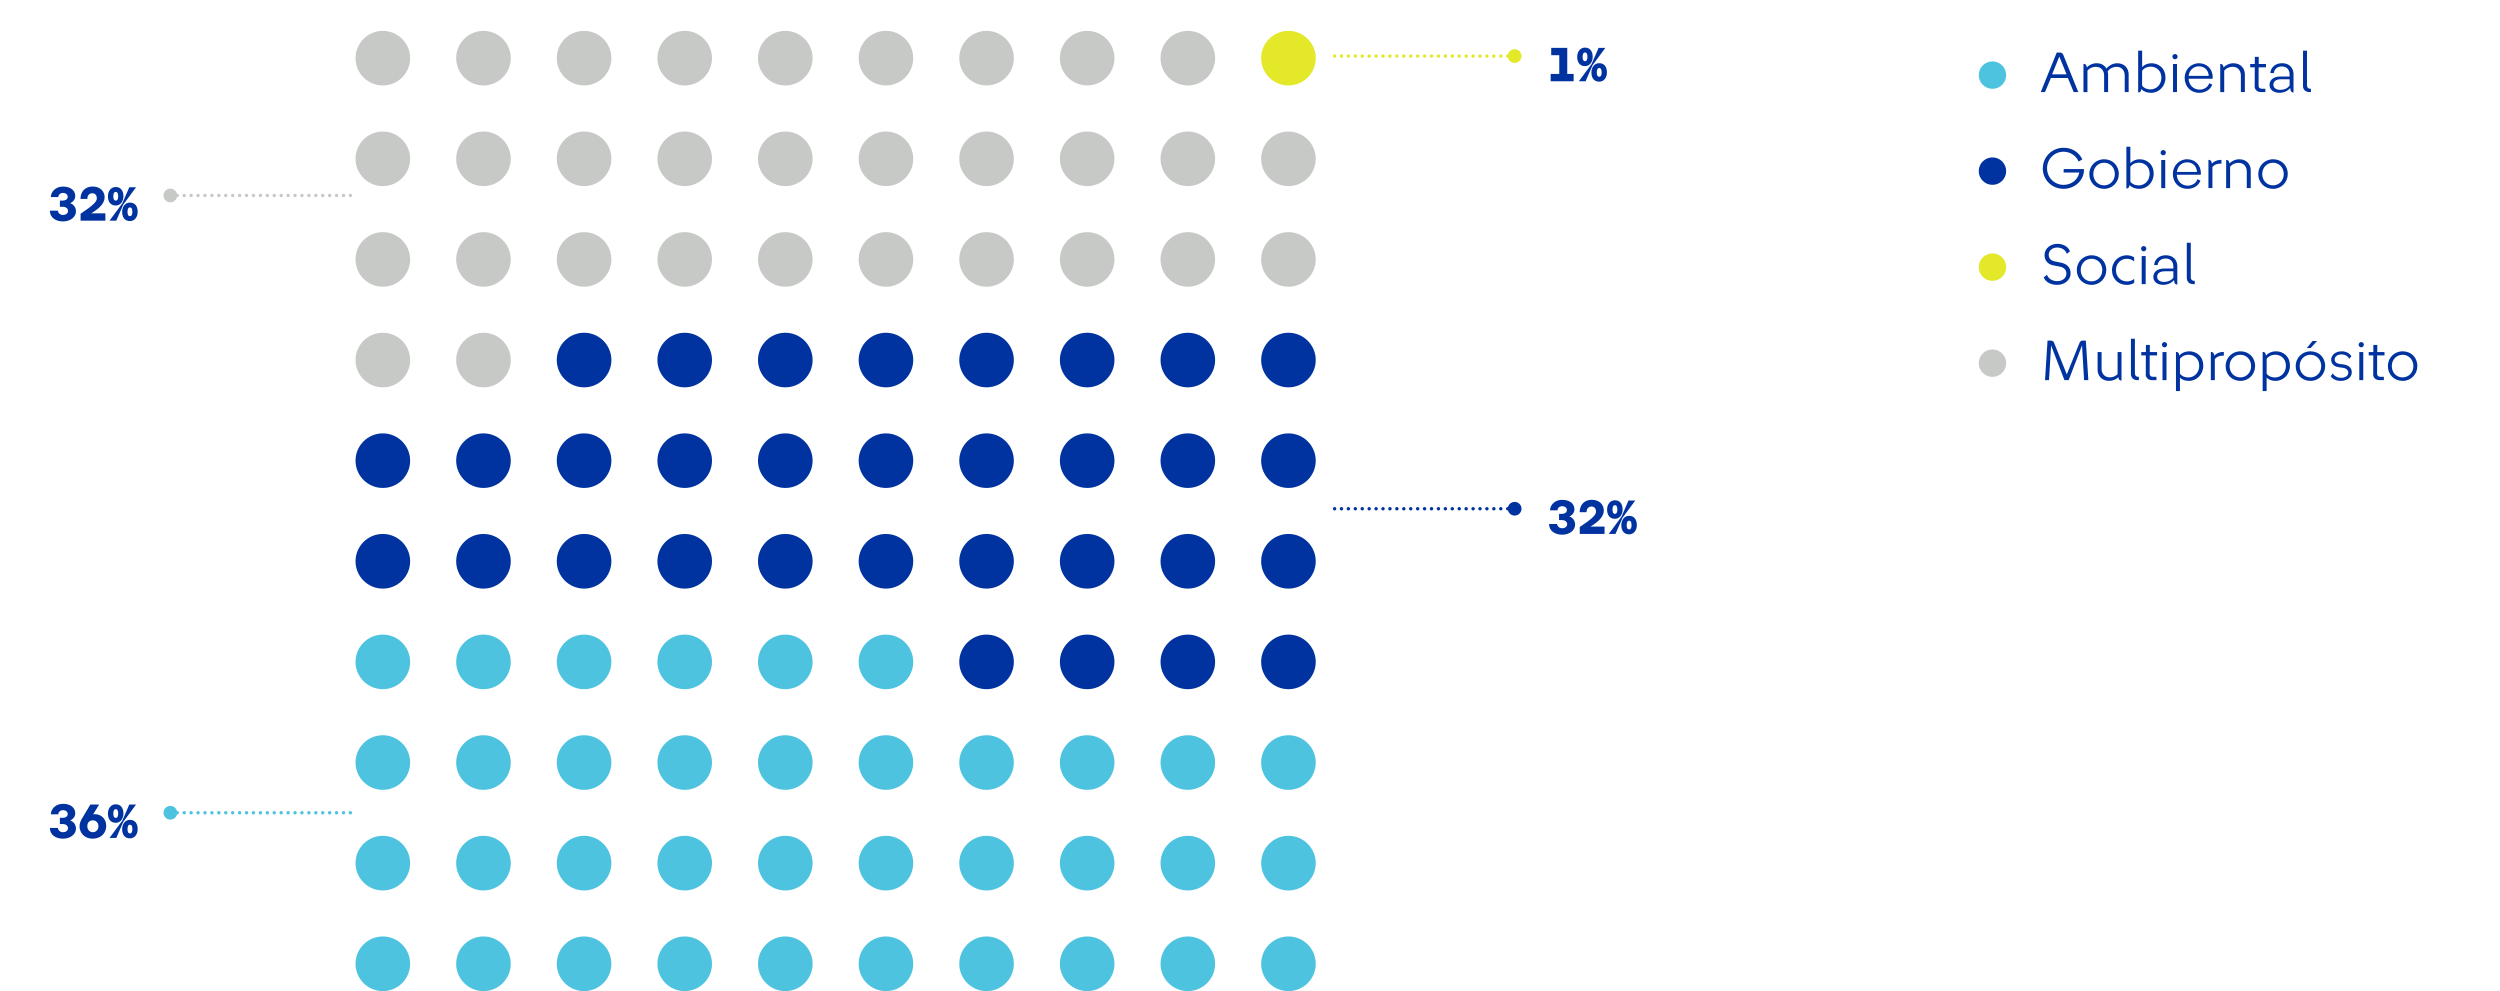 <?xml version="1.0" encoding="UTF-8"?>
<svg id="Layer_1" xmlns="http://www.w3.org/2000/svg" xmlns:xlink="http://www.w3.org/1999/xlink" version="1.1" viewBox="0 0 729 289">
  <!-- Generator: Adobe Illustrator 29.5.1, SVG Export Plug-In . SVG Version: 2.1.0 Build 141)  -->
  <defs>
    <style>
      .st0, .st1, .st2, .st3, .st4, .st5, .st6, .st7, .st8 {
        fill: none;
      }

      .st1, .st2, .st3, .st4, .st5, .st6, .st7, .st8 {
        stroke-linecap: round;
        stroke-linejoin: round;
      }

      .st1, .st2, .st4, .st6 {
        stroke-dasharray: 0 2.02;
      }

      .st1, .st3 {
        stroke: #e3e829;
      }

      .st2, .st5 {
        stroke: #4ec3e0;
      }

      .st9 {
        fill: #e3e829;
      }

      .st10 {
        fill: #c7c9c7;
      }

      .st11 {
        fill: #4ec3e0;
      }

      .st4, .st7 {
        stroke: #c7c9c7;
      }

      .st12 {
        clip-path: url(#clippath-1);
      }

      .st13 {
        clip-path: url(#clippath-3);
      }

      .st14 {
        clip-path: url(#clippath-4);
      }

      .st15 {
        clip-path: url(#clippath-2);
      }

      .st16 {
        clip-path: url(#clippath-7);
      }

      .st17 {
        clip-path: url(#clippath-6);
      }

      .st18 {
        clip-path: url(#clippath-8);
      }

      .st19 {
        clip-path: url(#clippath-5);
      }

      .st6, .st8 {
        stroke: #0033a0;
      }

      .st20 {
        fill: #0033a0;
      }

      .st21 {
        clip-path: url(#clippath);
      }
    </style>
    <clipPath id="clippath">
      <rect class="st0" width="729" height="289"/>
    </clipPath>
    <clipPath id="clippath-1">
      <rect class="st0" width="729" height="289"/>
    </clipPath>
    <clipPath id="clippath-2">
      <rect class="st0" width="729" height="289"/>
    </clipPath>
    <clipPath id="clippath-3">
      <rect class="st0" width="729" height="289"/>
    </clipPath>
    <clipPath id="clippath-4">
      <rect class="st0" width="729" height="289"/>
    </clipPath>
    <clipPath id="clippath-5">
      <rect class="st0" width="729" height="289"/>
    </clipPath>
    <clipPath id="clippath-6">
      <rect class="st0" width="729" height="289"/>
    </clipPath>
    <clipPath id="clippath-7">
      <rect class="st0" width="729" height="289"/>
    </clipPath>
    <clipPath id="clippath-8">
      <rect class="st0" width="729" height="289"/>
    </clipPath>
  </defs>
  <g class="st21">
    <path class="st11" d="M581,25.9c2.21,0,4-1.79,4-4s-1.79-4-4-4-4,1.79-4,4,1.79,4,4,4"/>
  </g>
  <g>
    <path class="st20" d="M599.76,15.31h.82c.59,0,.9.25,1.12.8l4.33,10.74h-1.34l-1.7-4.11h-4.95l-1.72,4.11h-1.24l4.67-11.54ZM602.61,21.67l-2.11-5.18-2.11,5.18h4.22Z"/>
    <path class="st20" d="M608.51,19.66c.66-.7,1.7-1.22,2.86-1.22,1.43,0,2.36.66,2.87,1.55.92-1.05,2.01-1.55,3.14-1.55,2.21,0,3.33,1.58,3.33,3.21v5.2h-1.14v-4.84c0-1.33-.78-2.53-2.41-2.53-.88,0-1.82.37-2.58,1.34.08.27.14.54.14.83v5.2h-1.16v-4.84c0-1.33-.78-2.53-2.43-2.53-1.02,0-1.94.48-2.43,1.12v6.26h-1.16v-8.24c.49,0,.88.17.97,1.05Z"/>
    <path class="st20" d="M624.41,25.98c-.12.85-.48.99-.92.99v-12.19h1.16v4.78c.63-.68,1.61-1.12,2.72-1.12,1.92,0,4.08,1.27,4.08,4.23,0,2.46-1.85,4.4-4.2,4.4-1.19,0-2.18-.39-2.84-1.09ZM630.27,22.7c0-2.28-1.65-3.26-3.11-3.26-1.1,0-2.02.48-2.52,1.21v4.33c.54.71,1.38,1.09,2.46,1.09,1.7,0,3.16-1.39,3.16-3.37Z"/>
    <path class="st20" d="M633.47,16.51c0-.42.34-.76.76-.76s.76.34.76.76-.34.78-.76.78-.76-.36-.76-.78ZM633.65,18.66h1.16v8.19h-1.16v-8.19Z"/>
    <path class="st20" d="M637.04,22.74c0-2.38,1.8-4.3,4.18-4.3,2.16,0,4,1.53,4,4.08,0,.14,0,.29-.02.43h-7v.08c.12,1.85,1.46,3.11,3.23,3.11,1.14,0,2.41-.65,2.79-1.89l.88.42c-.54,1.5-2.09,2.4-3.77,2.4-2.5,0-4.28-1.82-4.28-4.33ZM641.18,19.34c-1.56,0-2.79,1.14-2.97,2.79h5.86c-.1-1.75-1.29-2.79-2.89-2.79Z"/>
    <path class="st20" d="M648.39,19.66c.66-.7,1.7-1.22,2.86-1.22,2.21,0,3.35,1.58,3.35,3.21v5.2h-1.16v-4.84c0-1.33-.78-2.53-2.43-2.53-1.02,0-1.94.48-2.43,1.12v6.26h-1.16v-8.24c.49,0,.88.24.97,1.05Z"/>
    <path class="st20" d="M657.47,25.05l.02-5.42h-1.33v-.97h1.34l.02-2.07h1.14l-.02,2.07h2.12v.97h-2.14l-.02,5.25c-.02.7.44,1,.93,1h1.05v.97h-1.31c-.95,0-1.84-.59-1.82-1.8Z"/>
    <path class="st20" d="M661.8,24.76c0-1.34,1.02-2.43,3.09-2.45h2.75v-.65c0-1.24-.75-2.28-2.24-2.28-1.26,0-2.19.66-2.35,1.92h-1.02c.15-1.87,1.67-2.87,3.43-2.87,2.18,0,3.33,1.46,3.33,3.16v5.37c-.46.02-.88-.14-.95-1.28-.75.83-1.8,1.38-3.21,1.38-1.62,0-2.84-.92-2.84-2.31ZM667.65,24.98v-1.87h-2.55c-1.5,0-2.18.71-2.18,1.6s.82,1.5,1.99,1.5,2.09-.44,2.74-1.22Z"/>
    <path class="st20" d="M671.56,25.05v-10.27h1.16v10.1c0,.7.44,1,.93,1h.22v.97h-.48c-.95,0-1.84-.59-1.84-1.8Z"/>
  </g>
  <g class="st12">
    <path class="st20" d="M581,53.9c2.21,0,4-1.79,4-4s-1.79-4-4-4-4,1.79-4,4,1.79,4,4,4"/>
  </g>
  <g>
    <path class="st20" d="M595.69,49.07c0-3.3,2.67-5.98,6.05-5.98,2.53,0,4.57,1.38,5.47,3.4l-1.09.61c-.7-1.65-2.38-2.86-4.39-2.86-2.67,0-4.81,2.11-4.81,4.83s2.14,4.84,4.84,4.84c2.26,0,4.15-1.5,4.57-3.59h-4.57v-1.02h5.92v.51c-.15,2.87-2.74,5.25-5.92,5.25-3.43,0-6.09-2.6-6.09-6Z"/>
    <path class="st20" d="M609.24,50.74c0-2.38,1.87-4.3,4.32-4.3s4.28,1.77,4.28,4.3c0,2.4-1.85,4.33-4.28,4.33s-4.32-1.78-4.32-4.33ZM616.69,50.75c0-1.94-1.41-3.3-3.14-3.3s-3.14,1.36-3.14,3.3,1.39,3.3,3.14,3.3,3.14-1.38,3.14-3.3Z"/>
    <path class="st20" d="M620.97,53.98c-.12.85-.48.99-.92.99v-12.19h1.16v4.78c.63-.68,1.62-1.12,2.72-1.12,1.92,0,4.08,1.27,4.08,4.23,0,2.46-1.85,4.4-4.2,4.4-1.19,0-2.18-.39-2.84-1.09ZM626.84,50.7c0-2.28-1.65-3.26-3.11-3.26-1.1,0-2.02.48-2.52,1.21v4.33c.54.71,1.38,1.09,2.46,1.09,1.7,0,3.16-1.39,3.16-3.37Z"/>
    <path class="st20" d="M630.03,44.51c0-.42.34-.76.76-.76s.77.34.77.76-.34.78-.77.78-.76-.36-.76-.78ZM630.22,46.66h1.16v8.19h-1.16v-8.19Z"/>
    <path class="st20" d="M633.6,50.74c0-2.38,1.8-4.3,4.18-4.3,2.16,0,3.99,1.53,3.99,4.08,0,.14,0,.29-.02.43h-7v.08c.12,1.85,1.46,3.11,3.23,3.11,1.14,0,2.41-.65,2.79-1.89l.88.42c-.54,1.5-2.09,2.4-3.77,2.4-2.5,0-4.28-1.82-4.28-4.33ZM637.75,47.34c-1.56,0-2.79,1.14-2.97,2.79h5.86c-.1-1.75-1.29-2.79-2.89-2.79Z"/>
    <path class="st20" d="M644.97,47.71c.63-.68,1.56-1.1,2.8-1.1v1.12c-.07-.02-.2-.02-.32-.02-1.11,0-1.84.41-2.31,1v6.14h-1.16v-8.24c.49,0,.9.19.99,1.1Z"/>
    <path class="st20" d="M650.11,47.66c.66-.7,1.7-1.22,2.86-1.22,2.21,0,3.35,1.58,3.35,3.21v5.2h-1.16v-4.84c0-1.33-.78-2.53-2.43-2.53-1.02,0-1.94.48-2.43,1.12v6.26h-1.16v-8.24c.49,0,.88.24.97,1.05Z"/>
    <path class="st20" d="M658.51,50.74c0-2.38,1.87-4.3,4.32-4.3s4.28,1.77,4.28,4.3c0,2.4-1.85,4.33-4.28,4.33s-4.32-1.78-4.32-4.33ZM665.95,50.75c0-1.94-1.41-3.3-3.14-3.3s-3.14,1.36-3.14,3.3,1.39,3.3,3.14,3.3,3.14-1.38,3.14-3.3Z"/>
  </g>
  <g class="st15">
    <path class="st9" d="M581,81.9c2.21,0,4-1.79,4-4s-1.79-4-4-4-4,1.79-4,4,1.79,4,4,4"/>
  </g>
  <g>
    <path class="st20" d="M595.95,80.89l.95-.75c.46,1.22,1.65,1.84,3.03,1.84,1.44,0,2.63-.88,2.63-2.16,0-1.19-.73-1.84-2.01-2.09l-1.73-.34c-1.56-.27-2.63-1.33-2.63-3.01,0-1.99,1.8-3.28,3.77-3.28,1.63,0,3.15.8,3.64,2.18l-.92.75c-.39-1.26-1.63-1.85-2.77-1.85-1.29,0-2.5.75-2.5,2.12,0,1.1.71,1.72,1.8,1.94l1.61.32c1.85.34,2.97,1.36,2.97,3.18,0,1.95-1.82,3.33-3.91,3.33-1.8,0-3.35-.76-3.94-2.18Z"/>
    <path class="st20" d="M605.59,78.74c0-2.38,1.87-4.3,4.32-4.3s4.28,1.77,4.28,4.3c0,2.4-1.85,4.33-4.28,4.33s-4.32-1.78-4.32-4.33ZM613.03,78.75c0-1.94-1.41-3.3-3.15-3.3s-3.14,1.36-3.14,3.3,1.39,3.3,3.14,3.3,3.15-1.38,3.15-3.3Z"/>
    <path class="st20" d="M615.85,78.74c0-2.38,1.87-4.3,4.32-4.3.82,0,1.55.22,2.14.61v1.19c-.56-.53-1.31-.78-2.12-.78-1.77,0-3.18,1.36-3.18,3.3s1.41,3.3,3.18,3.3c.8,0,1.55-.25,2.14-.73v1.16c-.63.39-1.38.59-2.16.59-2.48,0-4.32-1.78-4.32-4.33Z"/>
    <path class="st20" d="M624.34,72.51c0-.42.34-.76.76-.76s.77.34.77.76-.34.78-.77.78-.76-.36-.76-.78ZM624.52,74.66h1.16v8.19h-1.16v-8.19Z"/>
    <path class="st20" d="M627.91,80.76c0-1.34,1.02-2.43,3.09-2.45h2.75v-.65c0-1.24-.75-2.28-2.24-2.28-1.26,0-2.19.66-2.35,1.92h-1.02c.15-1.87,1.67-2.87,3.43-2.87,2.18,0,3.33,1.46,3.33,3.16v5.37c-.46.02-.88-.14-.95-1.28-.75.83-1.8,1.38-3.21,1.38-1.62,0-2.84-.92-2.84-2.31ZM633.75,80.98v-1.87h-2.55c-1.5,0-2.18.71-2.18,1.6s.82,1.5,1.99,1.5,2.09-.44,2.74-1.22Z"/>
    <path class="st20" d="M637.67,81.05v-10.27h1.16v10.1c0,.7.44,1,.94,1h.22v.97h-.48c-.95,0-1.84-.59-1.84-1.8Z"/>
  </g>
  <g class="st13">
    <path class="st10" d="M581,109.9c2.21,0,4-1.79,4-4s-1.79-4-4-4-4,1.79-4,4,1.79,4,4,4"/>
  </g>
  <g>
    <path class="st20" d="M597.05,99.31h.92c.58,0,.93.31,1.09.87l3.62,8.99,3.62-8.99c.2-.56.48-.87.99-.87h.94l.73,11.54h-1.24l-.6-10.15-3.89,10.15h-1.24l-3.89-10.1-.61,10.1h-1.16l.73-11.54Z"/>
    <path class="st20" d="M611.66,107.88v-5.22h1.16v4.86c0,1.31.78,2.52,2.43,2.52.92,0,1.75-.41,2.24-.95v-6.43h1.14v8.31c-.44,0-.83-.14-.92-.97-.66.63-1.63,1.07-2.7,1.07-2.19,0-3.35-1.58-3.35-3.2Z"/>
    <path class="st20" d="M621.38,109.05v-10.27h1.16v10.1c0,.7.44,1,.94,1h.22v.97h-.48c-.95,0-1.84-.59-1.84-1.8Z"/>
    <path class="st20" d="M625.71,109.05l.02-5.42h-1.33v-.97h1.34l.02-2.07h1.14l-.02,2.07h2.12v.97h-2.14l-.02,5.25c-.02.7.44,1,.93,1h1.05v.97h-1.31c-.95,0-1.84-.59-1.82-1.8Z"/>
    <path class="st20" d="M630.41,100.51c0-.42.34-.76.76-.76s.76.34.76.76-.34.78-.76.78-.76-.36-.76-.78ZM630.59,102.66h1.16v8.19h-1.16v-8.19Z"/>
    <path class="st20" d="M635.47,103.68c.68-.77,1.73-1.24,2.92-1.24,1.92,0,4.08,1.27,4.08,4.23,0,2.46-1.85,4.4-4.2,4.4-1.07,0-1.97-.32-2.6-.95v3.91h-1.16v-11.42c.49,0,.87.17.95,1.07ZM641.3,106.7c0-2.28-1.65-3.26-3.11-3.26-1.1,0-2.02.48-2.52,1.21v4.33c.54.71,1.38,1.09,2.46,1.09,1.7,0,3.16-1.39,3.16-3.37Z"/>
    <path class="st20" d="M645.67,103.71c.63-.68,1.56-1.1,2.8-1.1v1.12c-.07-.02-.2-.02-.32-.02-1.1,0-1.84.41-2.31,1v6.14h-1.16v-8.24c.49,0,.9.19.99,1.1Z"/>
    <path class="st20" d="M648.99,106.74c0-2.38,1.87-4.3,4.32-4.3s4.28,1.77,4.28,4.3c0,2.4-1.85,4.33-4.28,4.33s-4.32-1.78-4.32-4.33ZM656.43,106.75c0-1.94-1.41-3.3-3.14-3.3s-3.14,1.36-3.14,3.3,1.39,3.3,3.14,3.3,3.14-1.38,3.14-3.3Z"/>
    <path class="st20" d="M660.75,103.68c.68-.77,1.73-1.24,2.92-1.24,1.92,0,4.08,1.27,4.08,4.23,0,2.46-1.85,4.4-4.2,4.4-1.07,0-1.97-.32-2.6-.95v3.91h-1.16v-11.42c.49,0,.87.17.95,1.07ZM666.58,106.7c0-2.28-1.65-3.26-3.11-3.26-1.1,0-2.02.48-2.52,1.21v4.33c.54.71,1.38,1.09,2.46,1.09,1.7,0,3.16-1.39,3.16-3.37Z"/>
    <path class="st20" d="M669.42,106.74c0-2.38,1.87-4.3,4.32-4.3s4.28,1.77,4.28,4.3c0,2.4-1.85,4.33-4.28,4.33s-4.32-1.78-4.32-4.33ZM676.87,106.75c0-1.94-1.41-3.3-3.14-3.3s-3.14,1.36-3.14,3.3,1.39,3.3,3.14,3.3,3.14-1.38,3.14-3.3ZM674.33,99.43h1.33l-1.87,2.06h-1.11l1.65-2.06Z"/>
    <path class="st20" d="M679.64,109.68l.59-.78c.53.83,1.43,1.28,2.43,1.28,1.12,0,2.11-.56,2.11-1.5,0-.76-.59-1.29-1.58-1.43l-1.21-.17c-1.39-.19-2.21-1.02-2.21-2.18,0-1.43,1.36-2.46,3.09-2.46,1.17,0,2.33.54,2.8,1.46l-.63.75c-.41-.88-1.31-1.31-2.23-1.31-1.19,0-2.01.61-2.01,1.48,0,.75.56,1.17,1.46,1.31l1.12.15c1.55.2,2.41,1.05,2.41,2.29,0,1.5-1.43,2.5-3.2,2.5-1.26,0-2.38-.49-2.97-1.39Z"/>
    <path class="st20" d="M687.78,100.51c0-.42.34-.76.76-.76s.76.34.76.76-.34.78-.76.78-.76-.36-.76-.78ZM687.97,102.66h1.16v8.19h-1.16v-8.19Z"/>
    <path class="st20" d="M692.03,109.05l.02-5.42h-1.33v-.97h1.34l.02-2.07h1.14l-.02,2.07h2.12v.97h-2.14l-.02,5.25c-.02.7.44,1,.93,1h1.05v.97h-1.31c-.95,0-1.84-.59-1.82-1.8Z"/>
    <path class="st20" d="M696.3,106.74c0-2.38,1.87-4.3,4.32-4.3s4.28,1.77,4.28,4.3c0,2.4-1.85,4.33-4.28,4.33s-4.32-1.78-4.32-4.33ZM703.74,106.75c0-1.94-1.41-3.3-3.15-3.3s-3.14,1.36-3.14,3.3,1.39,3.3,3.14,3.3,3.15-1.38,3.15-3.3Z"/>
  </g>
  <g class="st14">
    <path class="st10" d="M119.6,16.96c0,4.4-3.57,7.96-7.97,7.96s-7.96-3.57-7.96-7.96,3.57-7.96,7.96-7.96,7.97,3.57,7.97,7.96"/>
    <path class="st10" d="M119.6,46.31c0,4.4-3.57,7.96-7.97,7.96s-7.96-3.57-7.96-7.96,3.57-7.96,7.96-7.96,7.97,3.57,7.97,7.96"/>
    <path class="st10" d="M119.6,75.65c0,4.4-3.57,7.96-7.97,7.96s-7.96-3.57-7.96-7.96,3.57-7.96,7.96-7.96,7.97,3.57,7.97,7.96"/>
    <path class="st10" d="M119.6,104.99c0,4.4-3.57,7.96-7.97,7.96s-7.96-3.57-7.96-7.96,3.57-7.96,7.96-7.96,7.97,3.57,7.97,7.96"/>
    <path class="st20" d="M119.6,134.33c0,4.4-3.57,7.96-7.97,7.96s-7.96-3.57-7.96-7.96,3.57-7.96,7.96-7.96,7.97,3.57,7.97,7.96"/>
    <path class="st20" d="M119.6,163.67c0,4.4-3.57,7.97-7.97,7.97s-7.96-3.57-7.96-7.97,3.57-7.97,7.96-7.97,7.97,3.57,7.97,7.97"/>
    <path class="st11" d="M119.6,193.01c0,4.4-3.57,7.96-7.97,7.96s-7.96-3.57-7.96-7.96,3.57-7.96,7.96-7.96,7.97,3.57,7.97,7.96"/>
    <path class="st11" d="M119.6,222.35c0,4.4-3.57,7.97-7.97,7.97s-7.96-3.57-7.96-7.97,3.57-7.96,7.96-7.96,7.97,3.57,7.97,7.96"/>
    <path class="st11" d="M119.6,251.69c0,4.4-3.57,7.97-7.97,7.97s-7.96-3.57-7.96-7.97,3.57-7.97,7.96-7.97,7.97,3.57,7.97,7.97"/>
    <path class="st11" d="M119.6,281.04c0,4.4-3.57,7.97-7.97,7.97s-7.96-3.57-7.96-7.97,3.57-7.97,7.96-7.97,7.97,3.57,7.97,7.97"/>
    <path class="st10" d="M148.94,16.96c0,4.4-3.57,7.96-7.96,7.96s-7.96-3.57-7.96-7.96,3.57-7.96,7.96-7.96,7.96,3.57,7.96,7.96"/>
    <path class="st10" d="M148.94,46.31c0,4.4-3.57,7.96-7.96,7.96s-7.96-3.57-7.96-7.96,3.57-7.96,7.96-7.96,7.96,3.57,7.96,7.96"/>
    <path class="st10" d="M148.94,75.65c0,4.4-3.57,7.96-7.96,7.96s-7.96-3.57-7.96-7.96,3.57-7.96,7.96-7.96,7.96,3.57,7.96,7.96"/>
    <path class="st10" d="M148.94,104.99c0,4.4-3.57,7.96-7.96,7.96s-7.96-3.57-7.96-7.96,3.57-7.96,7.96-7.96,7.96,3.57,7.96,7.96"/>
    <path class="st20" d="M148.94,134.33c0,4.4-3.57,7.96-7.96,7.96s-7.96-3.57-7.96-7.96,3.57-7.96,7.96-7.96,7.96,3.57,7.96,7.96"/>
    <path class="st20" d="M148.94,163.67c0,4.4-3.57,7.97-7.96,7.97s-7.96-3.57-7.96-7.97,3.57-7.97,7.96-7.97,7.96,3.57,7.96,7.97"/>
    <path class="st11" d="M148.94,193.01c0,4.4-3.57,7.96-7.96,7.96s-7.96-3.57-7.96-7.96,3.57-7.96,7.96-7.96,7.96,3.57,7.96,7.96"/>
    <path class="st11" d="M148.94,222.35c0,4.4-3.57,7.97-7.96,7.97s-7.96-3.57-7.96-7.97,3.57-7.96,7.96-7.96,7.96,3.57,7.96,7.96"/>
    <path class="st11" d="M148.94,251.69c0,4.4-3.57,7.97-7.96,7.97s-7.96-3.57-7.96-7.97,3.57-7.97,7.96-7.97,7.96,3.57,7.96,7.97"/>
    <path class="st11" d="M148.94,281.04c0,4.4-3.57,7.97-7.96,7.97s-7.96-3.57-7.96-7.97,3.57-7.97,7.96-7.97,7.96,3.57,7.96,7.97"/>
    <path class="st10" d="M178.28,16.96c0,4.4-3.57,7.96-7.96,7.96s-7.97-3.57-7.97-7.96,3.57-7.96,7.97-7.96,7.96,3.57,7.96,7.96"/>
    <path class="st10" d="M178.28,46.31c0,4.4-3.57,7.96-7.96,7.96s-7.97-3.57-7.97-7.96,3.57-7.96,7.97-7.96,7.96,3.57,7.96,7.96"/>
    <path class="st10" d="M178.28,75.65c0,4.4-3.57,7.96-7.96,7.96s-7.97-3.57-7.97-7.96,3.57-7.96,7.97-7.96,7.96,3.57,7.96,7.96"/>
    <path class="st20" d="M178.28,104.99c0,4.4-3.57,7.96-7.96,7.96s-7.97-3.57-7.97-7.96,3.57-7.96,7.97-7.96,7.96,3.57,7.96,7.96"/>
    <path class="st20" d="M178.28,134.33c0,4.4-3.57,7.96-7.96,7.96s-7.97-3.57-7.97-7.96,3.57-7.96,7.97-7.96,7.96,3.57,7.96,7.96"/>
    <path class="st20" d="M178.28,163.67c0,4.4-3.57,7.97-7.96,7.97s-7.97-3.57-7.97-7.97,3.57-7.97,7.97-7.97,7.96,3.57,7.96,7.97"/>
    <path class="st11" d="M178.28,193.01c0,4.4-3.57,7.96-7.96,7.96s-7.97-3.57-7.97-7.96,3.57-7.96,7.97-7.96,7.96,3.57,7.96,7.96"/>
    <path class="st11" d="M178.28,222.35c0,4.4-3.57,7.97-7.96,7.97s-7.97-3.57-7.97-7.97,3.57-7.96,7.97-7.96,7.96,3.57,7.96,7.96"/>
    <path class="st11" d="M178.28,251.69c0,4.4-3.57,7.97-7.96,7.97s-7.97-3.57-7.97-7.97,3.57-7.97,7.97-7.97,7.96,3.57,7.96,7.97"/>
    <path class="st11" d="M178.28,281.04c0,4.4-3.57,7.97-7.96,7.97s-7.97-3.57-7.97-7.97,3.57-7.97,7.97-7.97,7.96,3.57,7.96,7.97"/>
    <path class="st10" d="M207.62,16.96c0,4.4-3.57,7.96-7.96,7.96s-7.96-3.57-7.96-7.96,3.57-7.96,7.96-7.96,7.96,3.57,7.96,7.96"/>
    <path class="st10" d="M207.62,46.31c0,4.4-3.57,7.96-7.96,7.96s-7.96-3.57-7.96-7.96,3.57-7.96,7.96-7.96,7.96,3.57,7.96,7.96"/>
    <path class="st10" d="M207.62,75.65c0,4.4-3.57,7.96-7.96,7.96s-7.96-3.57-7.96-7.96,3.57-7.96,7.96-7.96,7.96,3.57,7.96,7.96"/>
    <path class="st20" d="M207.62,104.99c0,4.4-3.57,7.96-7.96,7.96s-7.96-3.57-7.96-7.96,3.57-7.96,7.96-7.96,7.96,3.57,7.96,7.96"/>
    <path class="st20" d="M207.62,134.33c0,4.4-3.57,7.96-7.96,7.96s-7.96-3.57-7.96-7.96,3.57-7.96,7.96-7.96,7.96,3.57,7.96,7.96"/>
    <path class="st20" d="M207.62,163.67c0,4.4-3.57,7.97-7.96,7.97s-7.96-3.57-7.96-7.97,3.57-7.97,7.96-7.97,7.96,3.57,7.96,7.97"/>
    <path class="st11" d="M207.62,193.01c0,4.4-3.57,7.96-7.96,7.96s-7.96-3.57-7.96-7.96,3.57-7.96,7.96-7.96,7.96,3.57,7.96,7.96"/>
    <path class="st11" d="M207.62,222.35c0,4.4-3.57,7.97-7.96,7.97s-7.96-3.57-7.96-7.97,3.57-7.96,7.96-7.96,7.96,3.57,7.96,7.96"/>
    <path class="st11" d="M207.62,251.69c0,4.4-3.57,7.97-7.96,7.97s-7.96-3.57-7.96-7.97,3.57-7.97,7.96-7.97,7.96,3.57,7.96,7.97"/>
    <path class="st11" d="M207.62,281.04c0,4.4-3.57,7.97-7.96,7.97s-7.96-3.57-7.96-7.97,3.57-7.97,7.96-7.97,7.96,3.57,7.96,7.97"/>
    <path class="st10" d="M236.96,16.96c0,4.4-3.57,7.96-7.96,7.96s-7.97-3.57-7.97-7.96,3.57-7.96,7.97-7.96,7.96,3.57,7.96,7.96"/>
    <path class="st10" d="M236.96,46.31c0,4.4-3.57,7.96-7.96,7.96s-7.97-3.57-7.97-7.96,3.57-7.96,7.97-7.96,7.96,3.57,7.96,7.96"/>
    <path class="st10" d="M236.96,75.65c0,4.4-3.57,7.96-7.96,7.96s-7.97-3.57-7.97-7.96,3.57-7.96,7.97-7.96,7.96,3.57,7.96,7.96"/>
    <path class="st20" d="M236.96,104.99c0,4.4-3.57,7.96-7.96,7.96s-7.97-3.57-7.97-7.96,3.57-7.96,7.97-7.96,7.96,3.57,7.96,7.96"/>
    <path class="st20" d="M236.96,134.33c0,4.4-3.57,7.96-7.96,7.96s-7.97-3.57-7.97-7.96,3.57-7.96,7.97-7.96,7.96,3.57,7.96,7.96"/>
    <path class="st20" d="M236.96,163.67c0,4.4-3.57,7.97-7.96,7.97s-7.97-3.57-7.97-7.97,3.57-7.97,7.97-7.97,7.96,3.57,7.96,7.97"/>
    <path class="st11" d="M236.96,193.01c0,4.4-3.57,7.96-7.96,7.96s-7.97-3.57-7.97-7.96,3.57-7.96,7.97-7.96,7.96,3.57,7.96,7.96"/>
    <path class="st11" d="M236.96,222.35c0,4.4-3.57,7.97-7.96,7.97s-7.97-3.57-7.97-7.97,3.57-7.96,7.97-7.96,7.96,3.57,7.96,7.96"/>
    <path class="st11" d="M236.96,251.69c0,4.4-3.57,7.97-7.96,7.97s-7.97-3.57-7.97-7.97,3.57-7.97,7.97-7.97,7.96,3.57,7.96,7.97"/>
    <path class="st11" d="M236.96,281.04c0,4.4-3.57,7.97-7.96,7.97s-7.97-3.57-7.97-7.97,3.57-7.97,7.97-7.97,7.96,3.57,7.96,7.97"/>
    <path class="st10" d="M266.3,16.96c0,4.4-3.57,7.96-7.96,7.96s-7.96-3.57-7.96-7.96,3.57-7.96,7.96-7.96,7.96,3.57,7.96,7.96"/>
    <path class="st10" d="M266.3,46.31c0,4.4-3.57,7.96-7.96,7.96s-7.96-3.57-7.96-7.96,3.57-7.96,7.96-7.96,7.96,3.57,7.96,7.96"/>
    <path class="st10" d="M266.3,75.65c0,4.4-3.57,7.96-7.96,7.96s-7.96-3.57-7.96-7.96,3.57-7.96,7.96-7.96,7.96,3.57,7.96,7.96"/>
    <path class="st20" d="M266.3,104.99c0,4.4-3.57,7.96-7.96,7.96s-7.96-3.57-7.96-7.96,3.57-7.96,7.96-7.96,7.96,3.57,7.96,7.96"/>
    <path class="st20" d="M266.3,134.33c0,4.4-3.57,7.96-7.96,7.96s-7.96-3.57-7.96-7.96,3.57-7.96,7.96-7.96,7.96,3.57,7.96,7.96"/>
    <path class="st20" d="M266.3,163.67c0,4.4-3.57,7.97-7.96,7.97s-7.96-3.57-7.96-7.97,3.57-7.97,7.96-7.97,7.96,3.57,7.96,7.97"/>
    <path class="st11" d="M266.3,193.01c0,4.4-3.57,7.96-7.96,7.96s-7.96-3.57-7.96-7.96,3.57-7.96,7.96-7.96,7.96,3.57,7.96,7.96"/>
    <path class="st11" d="M266.3,222.35c0,4.4-3.57,7.97-7.96,7.97s-7.96-3.57-7.96-7.97,3.57-7.96,7.96-7.96,7.96,3.57,7.96,7.96"/>
    <path class="st11" d="M266.3,251.69c0,4.4-3.57,7.97-7.96,7.97s-7.96-3.57-7.96-7.97,3.57-7.97,7.96-7.97,7.96,3.57,7.96,7.97"/>
    <path class="st11" d="M266.3,281.04c0,4.4-3.57,7.97-7.96,7.97s-7.96-3.57-7.96-7.97,3.57-7.97,7.96-7.97,7.96,3.57,7.96,7.97"/>
    <path class="st10" d="M295.64,16.96c0,4.4-3.57,7.96-7.96,7.96s-7.96-3.57-7.96-7.96,3.57-7.96,7.96-7.96,7.96,3.57,7.96,7.96"/>
    <path class="st10" d="M295.64,46.31c0,4.4-3.57,7.96-7.96,7.96s-7.96-3.57-7.96-7.96,3.57-7.96,7.96-7.96,7.96,3.57,7.96,7.96"/>
    <path class="st10" d="M295.64,75.65c0,4.4-3.57,7.96-7.96,7.96s-7.96-3.57-7.96-7.96,3.57-7.96,7.96-7.96,7.96,3.57,7.96,7.96"/>
    <path class="st20" d="M295.64,104.99c0,4.4-3.57,7.96-7.96,7.96s-7.96-3.57-7.96-7.96,3.57-7.96,7.96-7.96,7.96,3.57,7.96,7.96"/>
    <path class="st20" d="M295.64,134.33c0,4.4-3.57,7.96-7.96,7.96s-7.96-3.57-7.96-7.96,3.57-7.96,7.96-7.96,7.96,3.57,7.96,7.96"/>
    <path class="st20" d="M295.64,163.67c0,4.4-3.57,7.97-7.96,7.97s-7.96-3.57-7.96-7.97,3.57-7.97,7.96-7.97,7.96,3.57,7.96,7.97"/>
    <path class="st20" d="M295.64,193.01c0,4.4-3.57,7.96-7.96,7.96s-7.96-3.57-7.96-7.96,3.57-7.96,7.96-7.96,7.96,3.57,7.96,7.96"/>
    <path class="st11" d="M295.64,222.35c0,4.4-3.57,7.97-7.96,7.97s-7.96-3.57-7.96-7.97,3.57-7.96,7.96-7.96,7.96,3.57,7.96,7.96"/>
    <path class="st11" d="M295.64,251.69c0,4.4-3.57,7.97-7.96,7.97s-7.96-3.57-7.96-7.97,3.57-7.97,7.96-7.97,7.96,3.57,7.96,7.97"/>
    <path class="st11" d="M295.64,281.04c0,4.4-3.57,7.97-7.96,7.97s-7.96-3.57-7.96-7.97,3.57-7.97,7.96-7.97,7.96,3.57,7.96,7.97"/>
    <path class="st10" d="M324.98,16.96c0,4.4-3.57,7.96-7.96,7.96s-7.96-3.57-7.96-7.96,3.57-7.96,7.96-7.96,7.96,3.57,7.96,7.96"/>
    <path class="st10" d="M324.98,46.31c0,4.4-3.57,7.96-7.96,7.96s-7.96-3.57-7.96-7.96,3.57-7.96,7.96-7.96,7.96,3.57,7.96,7.96"/>
    <path class="st10" d="M324.98,75.65c0,4.4-3.57,7.96-7.96,7.96s-7.96-3.57-7.96-7.96,3.57-7.96,7.96-7.96,7.96,3.57,7.96,7.96"/>
    <path class="st20" d="M324.98,104.99c0,4.4-3.57,7.96-7.96,7.96s-7.96-3.57-7.96-7.96,3.57-7.96,7.96-7.96,7.96,3.57,7.96,7.96"/>
    <path class="st20" d="M324.98,134.33c0,4.4-3.57,7.96-7.96,7.96s-7.96-3.57-7.96-7.96,3.57-7.96,7.96-7.96,7.96,3.57,7.96,7.96"/>
    <path class="st20" d="M324.98,163.67c0,4.4-3.57,7.97-7.96,7.97s-7.96-3.57-7.96-7.97,3.57-7.97,7.96-7.97,7.96,3.57,7.96,7.97"/>
    <path class="st20" d="M324.98,193.01c0,4.4-3.57,7.96-7.96,7.96s-7.96-3.57-7.96-7.96,3.57-7.96,7.96-7.96,7.96,3.57,7.96,7.96"/>
    <path class="st11" d="M324.98,222.35c0,4.4-3.57,7.97-7.96,7.97s-7.96-3.57-7.96-7.97,3.57-7.96,7.96-7.96,7.96,3.57,7.96,7.96"/>
    <path class="st11" d="M324.98,251.69c0,4.4-3.57,7.97-7.96,7.97s-7.96-3.57-7.96-7.97,3.57-7.97,7.96-7.97,7.96,3.57,7.96,7.97"/>
    <path class="st11" d="M324.98,281.04c0,4.4-3.57,7.97-7.96,7.97s-7.96-3.57-7.96-7.97,3.57-7.97,7.96-7.97,7.96,3.57,7.96,7.97"/>
    <path class="st10" d="M354.33,16.96c0,4.4-3.57,7.96-7.96,7.96s-7.96-3.57-7.96-7.96,3.57-7.96,7.96-7.96,7.96,3.57,7.96,7.96"/>
    <path class="st10" d="M354.33,46.31c0,4.4-3.57,7.96-7.96,7.96s-7.96-3.57-7.96-7.96,3.57-7.96,7.96-7.96,7.96,3.57,7.96,7.96"/>
    <path class="st10" d="M354.33,75.65c0,4.4-3.57,7.96-7.96,7.96s-7.96-3.57-7.96-7.96,3.57-7.96,7.96-7.96,7.96,3.57,7.96,7.96"/>
    <path class="st20" d="M354.33,104.99c0,4.4-3.57,7.96-7.96,7.96s-7.96-3.57-7.96-7.96,3.57-7.96,7.96-7.96,7.96,3.57,7.96,7.96"/>
    <path class="st20" d="M354.33,134.33c0,4.4-3.57,7.96-7.96,7.96s-7.96-3.57-7.96-7.96,3.57-7.96,7.96-7.96,7.96,3.57,7.96,7.96"/>
    <path class="st20" d="M354.33,163.67c0,4.4-3.57,7.97-7.96,7.97s-7.96-3.57-7.96-7.97,3.57-7.97,7.96-7.97,7.96,3.57,7.96,7.97"/>
    <path class="st20" d="M354.33,193.01c0,4.4-3.57,7.96-7.96,7.96s-7.96-3.57-7.96-7.96,3.57-7.96,7.96-7.96,7.96,3.57,7.96,7.96"/>
    <path class="st11" d="M354.33,222.35c0,4.4-3.57,7.97-7.96,7.97s-7.96-3.57-7.96-7.97,3.57-7.96,7.96-7.96,7.96,3.57,7.96,7.96"/>
    <path class="st11" d="M354.33,251.69c0,4.4-3.57,7.97-7.96,7.97s-7.96-3.57-7.96-7.97,3.57-7.97,7.96-7.97,7.96,3.57,7.96,7.97"/>
    <path class="st11" d="M354.33,281.04c0,4.4-3.57,7.97-7.96,7.97s-7.96-3.57-7.96-7.97,3.57-7.97,7.96-7.97,7.96,3.57,7.96,7.97"/>
    <path class="st9" d="M383.67,16.96c0,4.4-3.57,7.96-7.96,7.96s-7.96-3.57-7.96-7.96,3.57-7.96,7.96-7.96,7.96,3.57,7.96,7.96"/>
    <path class="st10" d="M383.67,46.31c0,4.4-3.57,7.96-7.96,7.96s-7.96-3.57-7.96-7.96,3.57-7.96,7.96-7.96,7.96,3.57,7.96,7.96"/>
    <path class="st10" d="M383.67,75.65c0,4.4-3.57,7.96-7.96,7.96s-7.96-3.57-7.96-7.96,3.57-7.96,7.96-7.96,7.96,3.57,7.96,7.96"/>
    <path class="st20" d="M383.67,104.99c0,4.4-3.57,7.96-7.96,7.96s-7.96-3.57-7.96-7.96,3.57-7.96,7.96-7.96,7.96,3.57,7.96,7.96"/>
    <path class="st20" d="M383.67,134.33c0,4.4-3.57,7.96-7.96,7.96s-7.96-3.57-7.96-7.96,3.57-7.96,7.96-7.96,7.96,3.57,7.96,7.96"/>
    <path class="st20" d="M383.67,163.67c0,4.4-3.57,7.97-7.96,7.97s-7.96-3.57-7.96-7.97,3.57-7.97,7.96-7.97,7.96,3.57,7.96,7.97"/>
    <path class="st20" d="M383.67,193.01c0,4.4-3.57,7.96-7.96,7.96s-7.96-3.57-7.96-7.96,3.57-7.96,7.96-7.96,7.96,3.57,7.96,7.96"/>
    <path class="st11" d="M383.67,222.35c0,4.4-3.57,7.97-7.96,7.97s-7.96-3.57-7.96-7.97,3.57-7.96,7.96-7.96,7.96,3.57,7.96,7.96"/>
    <path class="st11" d="M383.67,251.69c0,4.4-3.57,7.97-7.96,7.97s-7.96-3.57-7.96-7.97,3.57-7.97,7.96-7.97,7.96,3.57,7.96,7.97"/>
    <path class="st11" d="M383.67,281.04c0,4.4-3.57,7.97-7.96,7.97s-7.96-3.57-7.96-7.97,3.57-7.97,7.96-7.97,7.96,3.57,7.96,7.97"/>
  </g>
  <line class="st4" x1="51.69" y1="57" x2="101.16" y2="57"/>
  <path class="st7" d="M102.17,57h0M49.67,57h0"/>
  <g class="st19">
    <path class="st10" d="M51.67,57c0-1.1-.9-2-2-2s-2,.9-2,2,.9,2,2,2,2-.9,2-2"/>
  </g>
  <line class="st1" x1="439.65" y1="16.35" x2="390.18" y2="16.35"/>
  <path class="st3" d="M389.17,16.35h0M441.67,16.35h0"/>
  <g class="st17">
    <path class="st9" d="M439.67,16.35c0-1.11.9-2,2-2s2,.89,2,2-.9,2-2,2-2-.89-2-2"/>
  </g>
  <line class="st6" x1="439.65" y1="148.35" x2="390.18" y2="148.35"/>
  <path class="st8" d="M389.17,148.35h0M441.67,148.35h0"/>
  <g class="st16">
    <path class="st20" d="M439.67,148.35c0-1.1.9-2,2-2s2,.9,2,2-.9,2-2,2-2-.9-2-2"/>
  </g>
  <line class="st2" x1="51.69" y1="237" x2="101.16" y2="237"/>
  <path class="st5" d="M102.17,237h0M49.67,237h0"/>
  <g class="st18">
    <path class="st11" d="M51.67,237c0-1.1-.9-2-2-2s-2,.9-2,2,.9,2,2,2,2-.9,2-2"/>
  </g>
  <g>
    <path class="st20" d="M14.55,61.44h2.34c.04.67.66,1.25,1.47,1.25s1.47-.45,1.47-1.18-.66-1.2-1.47-1.2h-.9v-1.82h.9c.74,0,1.39-.41,1.39-1.11s-.64-1.13-1.39-1.13-1.34.5-1.36,1.22h-2.17c0-1.49,1.33-3.07,3.54-3.07s3.57,1.13,3.57,2.75c0,.83-.45,1.64-1.47,2.09,1.16.46,1.68,1.39,1.68,2.4,0,1.62-1.62,2.93-3.78,2.93s-3.82-1.16-3.82-3.11Z"/>
    <path class="st20" d="M28.24,57.81c0-.78-.43-1.46-1.33-1.46s-1.44.69-1.44,1.65h-2c0-2.13,1.36-3.61,3.52-3.61,2.35,0,3.52,1.53,3.52,3.12s-1.22,3.1-3.91,4.69h4.13v2.14h-7.23v-2.02c3.33-2.24,4.75-3.38,4.75-4.52Z"/>
    <path class="st20" d="M31.47,57.23c0-1.48.87-2.7,2.27-2.7,1.5,0,2.25,1.11,2.25,2.7,0,1.49-.85,2.7-2.25,2.7-1.51,0-2.27-1.11-2.27-2.7ZM35.67,59.29l2.03-4.69h1.98l-3.74,5.06-2.03,4.69h-1.98l3.74-5.06ZM34.46,57.23c0-.77-.21-1.27-.71-1.27s-.71.5-.71,1.27.21,1.26.71,1.26.71-.5.71-1.26ZM35.62,61.77c0-1.49.87-2.7,2.27-2.7,1.5,0,2.26,1.11,2.26,2.7,0,1.48-.85,2.7-2.26,2.7-1.51,0-2.27-1.11-2.27-2.7ZM38.6,61.77c0-.77-.21-1.28-.71-1.28s-.71.5-.71,1.28.21,1.26.71,1.26.71-.5.71-1.26Z"/>
  </g>
  <g>
    <path class="st20" d="M452.17,21.55h2.51v-5.46h-2.35v-2.14h4.68v7.61h1.86v2.14h-6.7v-2.14Z"/>
    <path class="st20" d="M459.91,16.58c0-1.48.87-2.7,2.27-2.7,1.5,0,2.25,1.11,2.25,2.7,0,1.49-.85,2.7-2.25,2.7-1.51,0-2.27-1.11-2.27-2.7ZM464.12,18.64l2.03-4.69h1.98l-3.74,5.06-2.03,4.69h-1.97l3.74-5.06ZM462.9,16.58c0-.77-.21-1.27-.71-1.27s-.71.5-.71,1.27.21,1.26.71,1.26.71-.5.71-1.26ZM464.06,21.12c0-1.49.87-2.7,2.27-2.7,1.5,0,2.25,1.11,2.25,2.7,0,1.48-.85,2.7-2.25,2.7-1.51,0-2.27-1.11-2.27-2.7ZM467.04,21.12c0-.77-.21-1.28-.71-1.28s-.71.5-.71,1.28.21,1.26.71,1.26.71-.5.71-1.26Z"/>
  </g>
  <g>
    <path class="st20" d="M451.71,152.79h2.34c.04.67.66,1.25,1.47,1.25s1.47-.45,1.47-1.18-.66-1.2-1.47-1.2h-.9v-1.82h.9c.74,0,1.39-.41,1.39-1.11s-.64-1.13-1.39-1.13-1.34.5-1.36,1.22h-2.17c0-1.49,1.33-3.07,3.54-3.07s3.57,1.13,3.57,2.75c0,.83-.45,1.64-1.47,2.09,1.16.46,1.68,1.39,1.68,2.4,0,1.62-1.62,2.93-3.78,2.93s-3.82-1.16-3.82-3.11Z"/>
    <path class="st20" d="M465.4,149.16c0-.78-.43-1.46-1.33-1.46s-1.44.69-1.44,1.65h-2c0-2.13,1.36-3.61,3.52-3.61,2.35,0,3.52,1.53,3.52,3.12s-1.22,3.1-3.91,4.69h4.13v2.14h-7.23v-2.02c3.33-2.24,4.75-3.38,4.75-4.53Z"/>
    <path class="st20" d="M468.63,148.58c0-1.48.87-2.7,2.27-2.7,1.5,0,2.25,1.11,2.25,2.7,0,1.49-.85,2.7-2.25,2.7-1.51,0-2.27-1.11-2.27-2.7ZM472.84,150.64l2.03-4.69h1.98l-3.74,5.06-2.03,4.69h-1.97l3.74-5.06ZM471.62,148.58c0-.77-.21-1.27-.71-1.27s-.71.5-.71,1.27.21,1.26.71,1.26.71-.5.71-1.26ZM472.78,153.12c0-1.49.87-2.7,2.27-2.7,1.5,0,2.25,1.11,2.25,2.7,0,1.48-.85,2.7-2.25,2.7-1.51,0-2.27-1.11-2.27-2.7ZM475.76,153.12c0-.77-.21-1.28-.71-1.28s-.71.5-.71,1.28.21,1.26.71,1.26.71-.5.71-1.26Z"/>
  </g>
  <g>
    <path class="st20" d="M14.55,241.43h2.34c.04.67.66,1.25,1.47,1.25s1.47-.45,1.47-1.18-.66-1.2-1.47-1.2h-.9v-1.82h.9c.74,0,1.39-.41,1.39-1.11s-.64-1.13-1.39-1.13-1.34.5-1.36,1.22h-2.17c0-1.49,1.33-3.07,3.54-3.07s3.57,1.13,3.57,2.75c0,.83-.45,1.64-1.47,2.09,1.16.46,1.68,1.39,1.68,2.4,0,1.62-1.62,2.93-3.78,2.93s-3.82-1.16-3.82-3.11Z"/>
    <path class="st20" d="M23.2,240.92c0-.7.27-1.5.67-2.17l2.48-4.15h2.56l-1.77,2.91c.17-.07.35-.1.55-.1,1.51,0,3.29,1.12,3.29,3.38s-1.65,3.77-3.99,3.77-3.8-1.72-3.8-3.64ZM28.7,240.9c0-1.11-.84-1.69-1.62-1.69-1.08,0-1.62.77-1.62,1.69,0,1.02.67,1.77,1.61,1.77.85,0,1.64-.64,1.64-1.77Z"/>
    <path class="st20" d="M31.47,237.23c0-1.48.87-2.7,2.27-2.7,1.5,0,2.25,1.11,2.25,2.7,0,1.49-.85,2.7-2.25,2.7-1.51,0-2.27-1.11-2.27-2.7ZM35.67,239.29l2.03-4.69h1.98l-3.74,5.06-2.03,4.69h-1.98l3.74-5.06ZM34.46,237.23c0-.77-.21-1.27-.71-1.27s-.71.5-.71,1.27.21,1.26.71,1.26.71-.5.71-1.26ZM35.62,241.77c0-1.49.87-2.7,2.27-2.7,1.5,0,2.26,1.11,2.26,2.7,0,1.48-.85,2.7-2.26,2.7-1.51,0-2.27-1.11-2.27-2.7ZM38.6,241.77c0-.77-.21-1.28-.71-1.28s-.71.5-.71,1.28.21,1.26.71,1.26.71-.5.71-1.26Z"/>
  </g>
</svg>